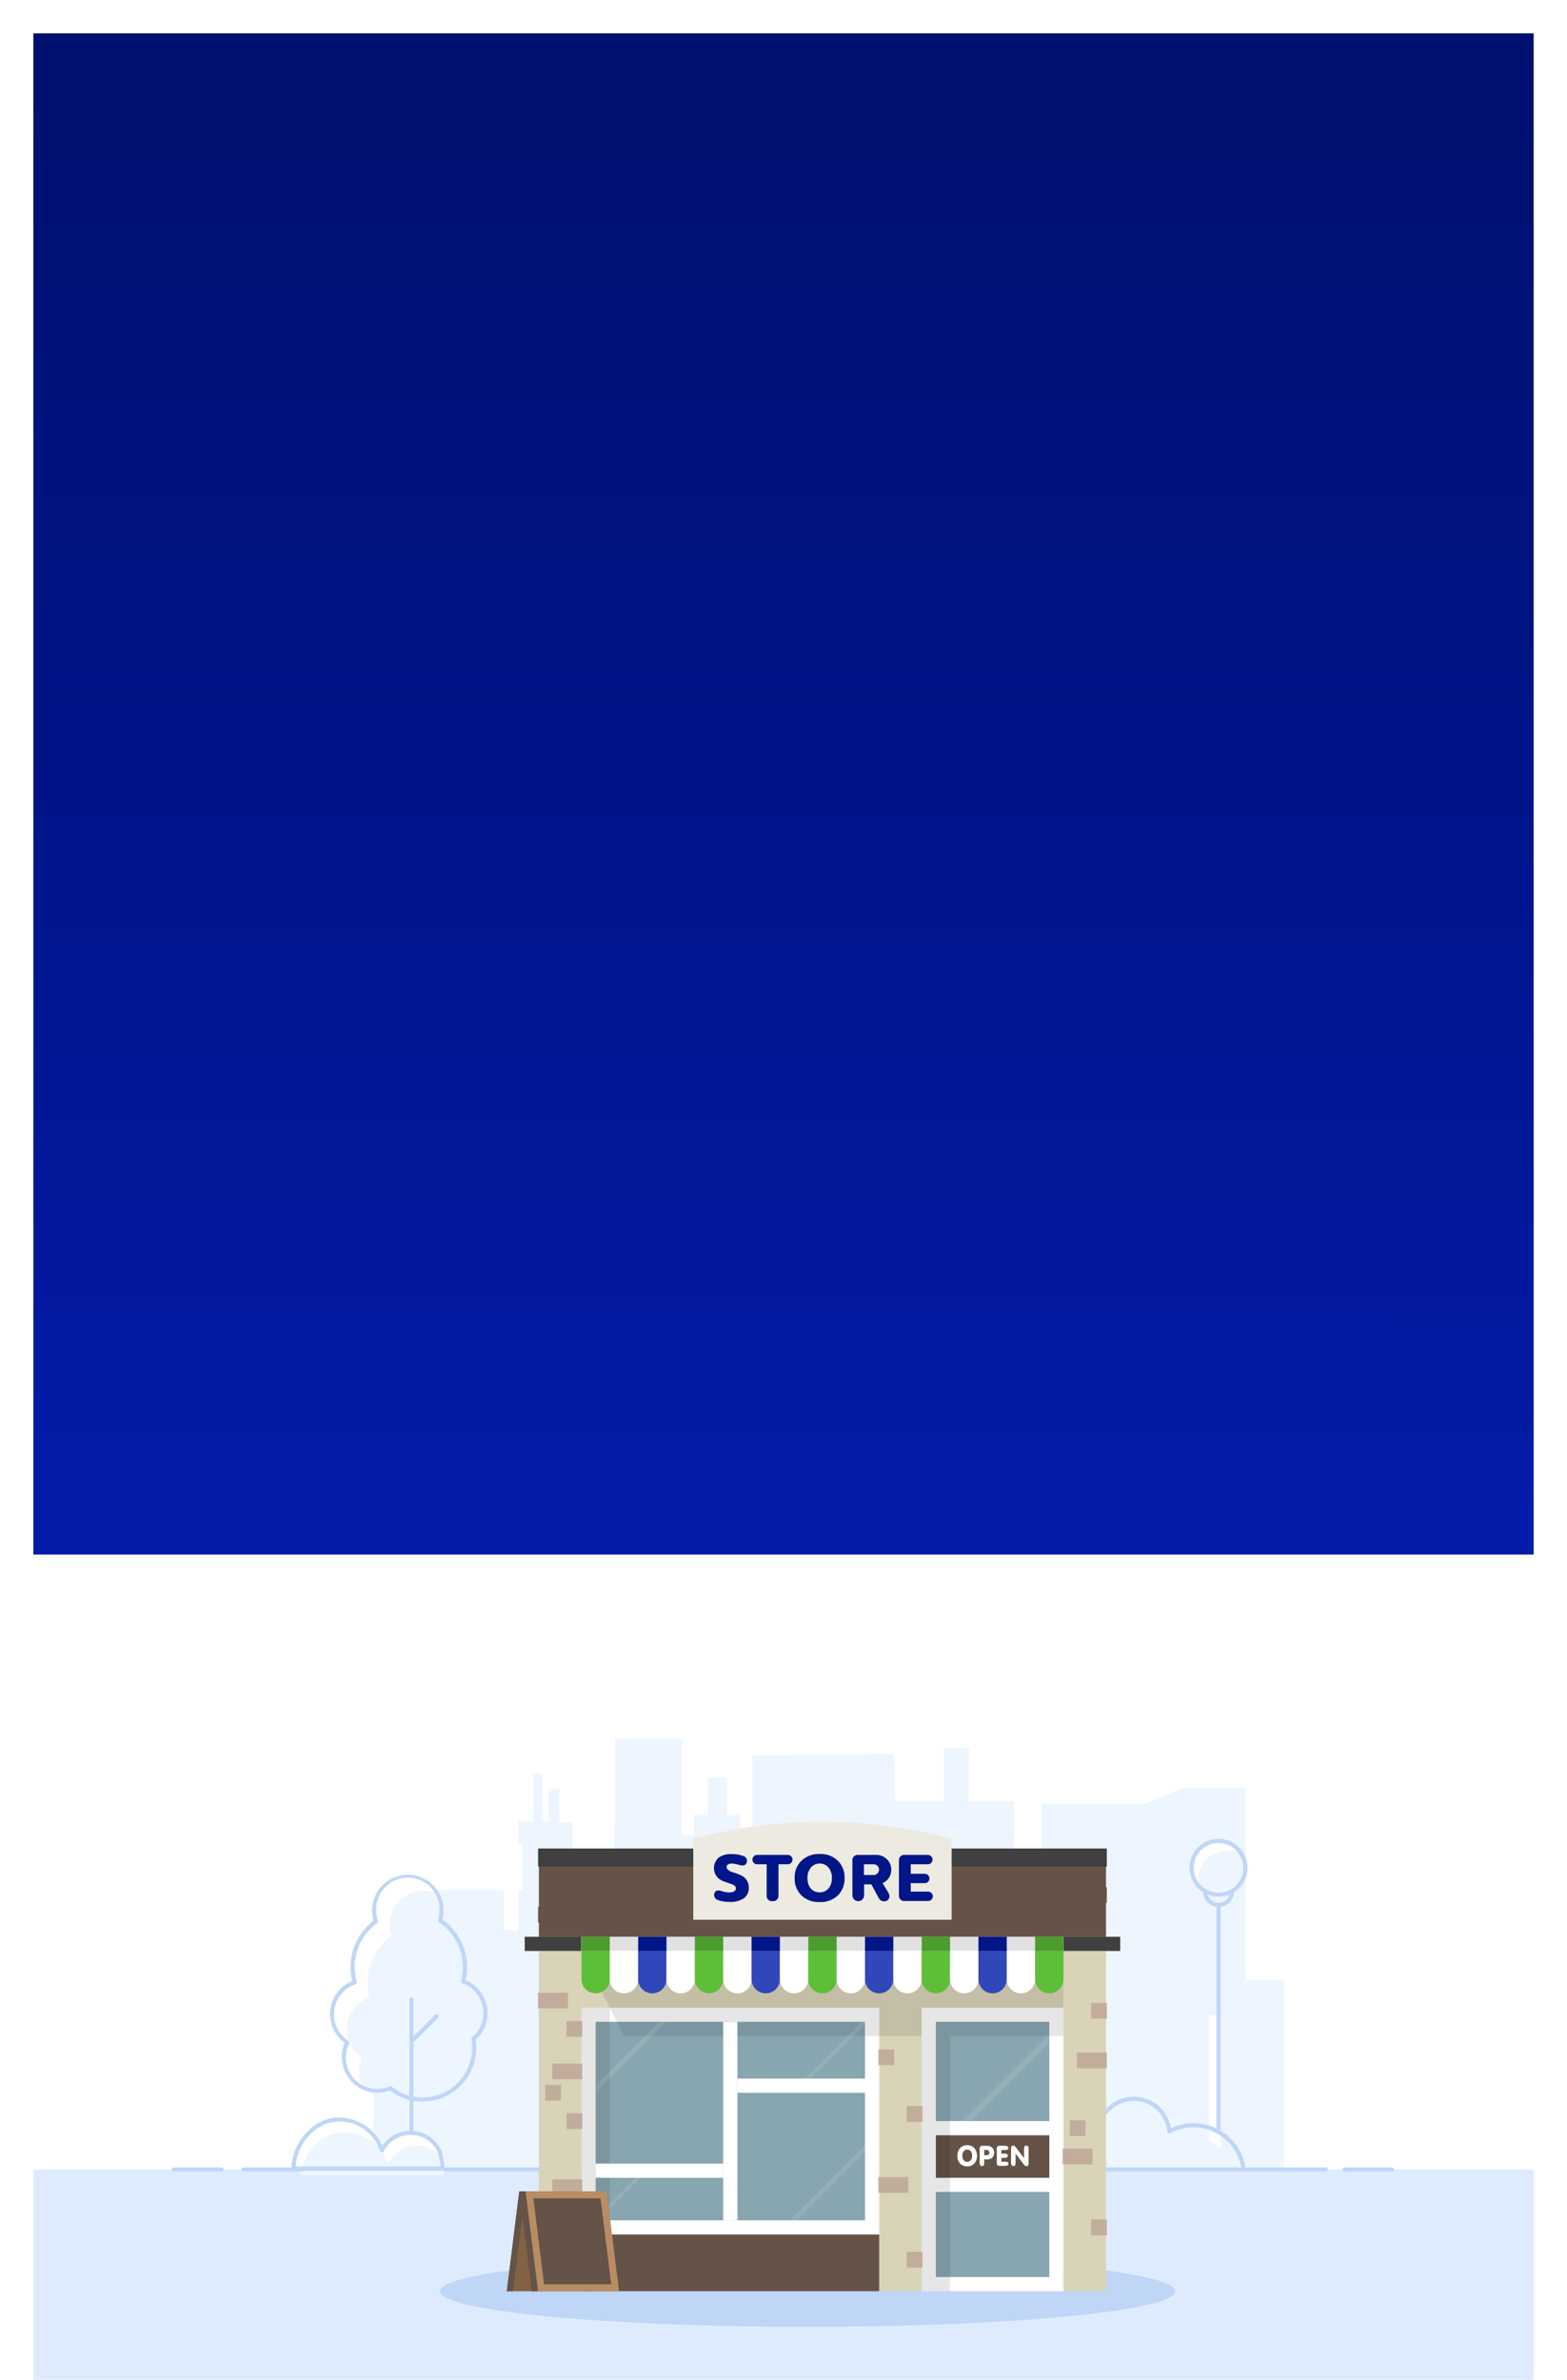 <?xml version="1.0" encoding="UTF-8"?>
<svg xmlns="http://www.w3.org/2000/svg" width="376" height="571" viewBox="0 0 376 571" fill="none">
  <rect x="8" y="371" width="360" height="200" fill="white"></rect>
  <g clip-path="url(#clip0_3673_2047)">
    <path d="M298.833 475.209V429H283.979L274.885 432.782H249.927V453.459H243.312V432.157H232.489V419.532H226.5V432.157H214.791L214.406 420.834L180.573 421.229L180.552 458.625H177.573V435.49H174.5V426.594H169.843V435.459L166.531 435.438V440.354H163.573V417.104H147.614V437.75H147.406V447.063H137.416V437.229H134.187V429.209H131.604V436.969H130.187V425.584H127.989V436.969H124.364V442.542H125.312V453.542H124.364V463.115H120.948V453.542H102.51V472.511H89.552V530.209L290.093 530.198V483.563H292.927V530.334H308.031V475.209H298.833Z" fill="#EDF5FF"></path>
    <path d="M265.281 506.958C266.52 506.179 267.939 505.732 269.4 505.66C270.862 505.587 272.318 505.892 273.628 506.545C274.938 507.198 276.057 508.177 276.88 509.388C277.702 510.598 278.199 512 278.323 513.458C279.952 512.579 281.759 512.083 283.609 512.008C285.458 511.933 287.3 512.281 288.995 513.026C290.689 513.77 292.192 514.891 293.387 516.304C294.583 517.716 295.441 519.383 295.896 521.177H240.958C240.719 520.716 240.574 520.211 240.533 519.693C240.491 519.175 240.554 518.654 240.717 518.161C240.88 517.668 241.14 517.212 241.482 516.82C241.824 516.429 242.241 516.11 242.707 515.882C243.174 515.654 243.682 515.522 244.201 515.493C244.72 515.464 245.239 515.54 245.729 515.715C246.218 515.89 246.667 516.161 247.05 516.512C247.433 516.864 247.742 517.288 247.958 517.76H250.333C250.483 517.028 250.75 516.324 251.125 515.677H252.583C252.788 514.722 253.184 513.818 253.75 513.021C254.906 512.355 256.227 512.028 257.561 512.077C258.895 512.127 260.188 512.551 261.292 513.302C261.389 512.327 261.653 511.375 262.073 510.49C262.591 510.688 263.084 510.947 263.542 511.26C263.711 509.693 264.313 508.203 265.281 506.958Z" fill="#EDF5FF"></path>
    <path d="M298.479 521.677C298.352 521.675 298.231 521.626 298.138 521.539C298.046 521.453 297.989 521.335 297.979 521.209C297.83 519.271 297.199 517.402 296.144 515.77C295.089 514.138 293.644 512.796 291.938 511.865C290.233 510.933 288.322 510.443 286.379 510.437C284.436 510.432 282.523 510.912 280.812 511.834C280.739 511.875 280.656 511.896 280.572 511.896C280.489 511.896 280.406 511.875 280.333 511.834C280.261 511.794 280.199 511.737 280.154 511.668C280.109 511.599 280.081 511.52 280.072 511.438C279.893 509.434 278.973 507.57 277.491 506.21C276.01 504.849 274.073 504.091 272.062 504.084C270.866 504.09 269.687 504.359 268.607 504.872C267.527 505.385 266.573 506.13 265.812 507.052C265.727 507.152 265.606 507.215 265.476 507.226C265.345 507.238 265.215 507.198 265.114 507.115C265.063 507.074 265.02 507.024 264.988 506.967C264.957 506.909 264.937 506.846 264.93 506.781C264.924 506.716 264.93 506.65 264.949 506.588C264.968 506.525 264.999 506.467 265.041 506.417C265.571 505.776 266.184 505.208 266.864 504.729C268.387 503.654 270.208 503.083 272.072 503.094C274.208 503.104 276.271 503.865 277.901 505.244C279.532 506.623 280.625 508.532 280.989 510.636C282.844 509.77 284.882 509.366 286.927 509.459C288.973 509.552 290.965 510.139 292.734 511.17C294.503 512.201 295.996 513.645 297.086 515.379C298.175 517.112 298.828 519.084 298.989 521.125C298.998 521.256 298.955 521.385 298.869 521.485C298.783 521.584 298.662 521.646 298.531 521.656L298.479 521.677Z" fill="#BFD6F7"></path>
    <path d="M558.667 520.562H-183.875V581.5H558.667V520.562Z" fill="#DEEBFF"></path>
    <path d="M318.146 521.062H58.438C58.372 521.064 58.306 521.052 58.245 521.027C58.183 521.003 58.128 520.966 58.081 520.919C58.034 520.873 57.997 520.817 57.973 520.756C57.948 520.694 57.936 520.629 57.938 520.562C57.938 520.43 57.99 520.303 58.084 520.209C58.178 520.115 58.305 520.062 58.438 520.062H318.146C318.278 520.065 318.403 520.119 318.497 520.212C318.59 520.305 318.643 520.431 318.646 520.562C318.646 520.695 318.593 520.822 318.5 520.916C318.406 521.01 318.279 521.062 318.146 521.062Z" fill="#BFD6F7"></path>
    <path d="M334.01 521.062H322.635C322.569 521.064 322.503 521.052 322.442 521.027C322.381 521.003 322.325 520.966 322.278 520.919C322.231 520.873 322.195 520.817 322.17 520.756C322.145 520.694 322.133 520.629 322.135 520.562C322.135 520.43 322.188 520.303 322.281 520.209C322.375 520.115 322.502 520.062 322.635 520.062H334.01C334.142 520.065 334.267 520.119 334.361 520.212C334.454 520.305 334.507 520.431 334.51 520.562C334.51 520.628 334.497 520.693 334.472 520.754C334.447 520.815 334.41 520.87 334.363 520.916C334.317 520.962 334.262 520.999 334.201 521.024C334.141 521.05 334.076 521.062 334.01 521.062Z" fill="#BFD6F7"></path>
    <path d="M53.125 521.062H41.74C41.675 521.063 41.61 521.05 41.55 521.024C41.49 520.999 41.435 520.962 41.39 520.915C41.344 520.869 41.308 520.814 41.284 520.753C41.26 520.692 41.249 520.628 41.25 520.562C41.25 520.432 41.301 520.306 41.393 520.213C41.484 520.119 41.609 520.065 41.74 520.062H53.125C53.257 520.065 53.383 520.119 53.476 520.212C53.569 520.305 53.623 520.431 53.625 520.562C53.625 520.695 53.572 520.822 53.479 520.916C53.385 521.01 53.258 521.062 53.125 521.062Z" fill="#BFD6F7"></path>
    <path d="M193.771 558.313C242.482 558.313 281.969 554.489 281.969 549.771C281.969 545.054 242.482 541.229 193.771 541.229C145.061 541.229 105.573 545.054 105.573 549.771C105.573 554.489 145.061 558.313 193.771 558.313Z" fill="#BFD6F7"></path>
    <path d="M221.166 468.114H210.958V549.76H221.166V468.114Z" fill="#D9D3B8"></path>
    <path d="M210.959 481.729H139.511V536.167H210.959V481.729Z" fill="white"></path>
    <path d="M255.188 481.729H221.167V549.771H255.188V481.729Z" fill="white"></path>
    <path d="M207.552 485.125H142.917V532.75H207.552V485.125Z" fill="#88A6B0"></path>
    <path d="M251.781 485.125H224.562V508.938H251.781V485.125Z" fill="#88A6B0"></path>
    <path d="M255.177 464.719H139.511V481.729H255.177V464.719Z" fill="#D9D3B8"></path>
    <path d="M265.385 447.708H129.302V464.718H265.385V447.708Z" fill="#645346"></path>
    <path d="M139.51 468.114H129.302V549.76H139.51V468.114Z" fill="#D9D3B8"></path>
    <path d="M265.396 468.114H255.188V549.76H265.396V468.114Z" fill="#D9D3B8"></path>
    <g opacity="0.1">
      <path d="M255.188 488.531H149.719L139.511 468.114H255.188V488.531Z" fill="black"></path>
    </g>
    <path d="M210.959 536.156H139.511V549.76H210.959V536.156Z" fill="#645346"></path>
    <path d="M139.51 464.719H125.906V468.125H139.51V464.719Z" fill="#3F403F"></path>
    <path d="M268.792 464.719H255.188V468.125H268.792V464.719Z" fill="#3F403F"></path>
    <path d="M255.177 464.719H139.511V468.125H255.177V464.719Z" fill="#E1E1E1"></path>
    <path d="M142.907 478.291C142.46 478.291 142.017 478.203 141.605 478.032C141.192 477.861 140.817 477.609 140.502 477.293C140.186 476.977 139.936 476.601 139.766 476.188C139.596 475.775 139.509 475.332 139.511 474.885V468.083H146.313V474.885C146.314 475.333 146.227 475.776 146.056 476.19C145.886 476.604 145.635 476.98 145.318 477.297C145.002 477.613 144.626 477.864 144.212 478.035C143.798 478.206 143.354 478.293 142.907 478.291Z" fill="#5DBF38"></path>
    <path d="M149.719 478.291C149.271 478.293 148.828 478.206 148.414 478.035C148 477.864 147.624 477.613 147.307 477.297C146.991 476.98 146.74 476.604 146.569 476.19C146.398 475.776 146.311 475.333 146.313 474.885V468.083H153.115V474.885C153.116 475.332 153.029 475.775 152.859 476.188C152.689 476.601 152.439 476.977 152.124 477.293C151.808 477.609 151.433 477.861 151.021 478.032C150.608 478.203 150.166 478.291 149.719 478.291Z" fill="white"></path>
    <path d="M156.521 478.291C156.073 478.293 155.629 478.206 155.215 478.035C154.801 477.864 154.425 477.613 154.109 477.297C153.792 476.98 153.541 476.604 153.371 476.19C153.2 475.776 153.113 475.333 153.114 474.885V468.083H159.916V474.885C159.918 475.332 159.831 475.775 159.661 476.188C159.491 476.601 159.241 476.977 158.925 477.293C158.61 477.609 158.235 477.861 157.822 478.032C157.41 478.203 156.967 478.291 156.521 478.291Z" fill="#3047BA"></path>
    <path d="M163.323 478.291C162.42 478.291 161.553 477.932 160.915 477.294C160.276 476.655 159.917 475.788 159.917 474.885V468.083H166.729V474.885C166.729 475.788 166.371 476.655 165.732 477.294C165.093 477.932 164.227 478.291 163.323 478.291Z" fill="white"></path>
    <path d="M170.125 478.291C169.679 478.291 169.236 478.203 168.823 478.032C168.411 477.861 168.036 477.609 167.72 477.293C167.405 476.977 167.155 476.601 166.985 476.188C166.815 475.775 166.728 475.332 166.73 474.885V468.083H173.532V474.885C173.533 475.333 173.446 475.776 173.275 476.19C173.104 476.604 172.854 476.98 172.537 477.297C172.22 477.613 171.844 477.864 171.43 478.035C171.017 478.206 170.573 478.293 170.125 478.291Z" fill="#5DBF38"></path>
    <path d="M176.927 478.291C176.48 478.291 176.038 478.203 175.625 478.032C175.213 477.861 174.838 477.609 174.522 477.293C174.207 476.977 173.957 476.601 173.787 476.188C173.617 475.775 173.53 475.332 173.531 474.885V468.083H180.333V474.885C180.335 475.333 180.248 475.776 180.077 476.19C179.906 476.604 179.655 476.98 179.339 477.297C179.022 477.613 178.646 477.864 178.232 478.035C177.818 478.206 177.375 478.293 176.927 478.291Z" fill="white"></path>
    <path d="M183.739 478.291C183.292 478.293 182.848 478.206 182.434 478.035C182.02 477.864 181.644 477.613 181.328 477.297C181.011 476.98 180.76 476.604 180.59 476.19C180.419 475.776 180.332 475.333 180.333 474.885V468.083H187.135V474.885C187.136 475.332 187.05 475.775 186.88 476.188C186.71 476.601 186.46 476.977 186.144 477.293C185.829 477.609 185.454 477.861 185.041 478.032C184.629 478.203 184.186 478.291 183.739 478.291Z" fill="#3047BA"></path>
    <path d="M190.541 478.291C190.093 478.293 189.65 478.206 189.236 478.035C188.822 477.864 188.446 477.613 188.129 477.297C187.813 476.98 187.562 476.604 187.391 476.19C187.221 475.776 187.133 475.333 187.135 474.885V468.083H193.937V474.885C193.938 475.332 193.851 475.775 193.681 476.188C193.511 476.601 193.261 476.977 192.946 477.293C192.63 477.609 192.256 477.861 191.843 478.032C191.43 478.203 190.988 478.291 190.541 478.291Z" fill="white"></path>
    <path d="M197.344 478.291C196.44 478.291 195.574 477.932 194.935 477.294C194.296 476.655 193.938 475.788 193.938 474.885V468.083H200.75V474.885C200.75 475.332 200.662 475.775 200.491 476.189C200.32 476.602 200.069 476.977 199.752 477.294C199.436 477.61 199.061 477.861 198.647 478.032C198.234 478.203 197.791 478.291 197.344 478.291Z" fill="#5DBF38"></path>
    <path d="M204.146 478.291C203.699 478.291 203.257 478.203 202.844 478.032C202.431 477.861 202.056 477.609 201.741 477.293C201.425 476.977 201.176 476.601 201.006 476.188C200.835 475.775 200.749 475.332 200.75 474.885V468.083H207.552V474.885C207.553 475.333 207.466 475.776 207.296 476.19C207.125 476.604 206.874 476.98 206.558 477.297C206.241 477.613 205.865 477.864 205.451 478.035C205.037 478.206 204.594 478.293 204.146 478.291Z" fill="white"></path>
    <path d="M210.948 478.291C210.501 478.291 210.058 478.203 209.646 478.032C209.233 477.861 208.858 477.609 208.543 477.293C208.227 476.977 207.977 476.601 207.807 476.188C207.637 475.775 207.55 475.332 207.552 474.885V468.083H214.354V474.885C214.355 475.333 214.268 475.776 214.097 476.19C213.927 476.604 213.676 476.98 213.359 477.297C213.043 477.613 212.667 477.864 212.253 478.035C211.839 478.206 211.395 478.293 210.948 478.291Z" fill="#3047BA"></path>
    <path d="M217.761 478.291C217.313 478.293 216.869 478.206 216.456 478.035C216.042 477.864 215.666 477.613 215.349 477.297C215.033 476.98 214.782 476.604 214.611 476.19C214.44 475.776 214.353 475.333 214.355 474.885V468.083H221.167V474.885C221.168 475.333 221.081 475.776 220.911 476.19C220.74 476.604 220.489 476.98 220.172 477.297C219.856 477.613 219.48 477.864 219.066 478.035C218.652 478.206 218.208 478.293 217.761 478.291Z" fill="white"></path>
    <path d="M224.563 478.291C224.115 478.293 223.671 478.206 223.257 478.035C222.843 477.864 222.467 477.613 222.151 477.297C221.834 476.98 221.583 476.604 221.413 476.19C221.242 475.776 221.155 475.333 221.156 474.885V468.083H227.958V474.885C227.96 475.332 227.873 475.775 227.703 476.188C227.533 476.601 227.283 476.977 226.967 477.293C226.652 477.609 226.277 477.861 225.864 478.032C225.452 478.203 225.009 478.291 224.563 478.291Z" fill="#5DBF38"></path>
    <path d="M231.364 478.291C230.461 478.291 229.594 477.932 228.956 477.294C228.317 476.655 227.958 475.788 227.958 474.885V468.083H234.771V474.885C234.771 475.332 234.682 475.775 234.511 476.189C234.34 476.602 234.089 476.977 233.773 477.294C233.457 477.61 233.081 477.861 232.668 478.032C232.255 478.203 231.812 478.291 231.364 478.291Z" fill="white"></path>
    <path d="M238.166 478.291C237.72 478.291 237.277 478.203 236.864 478.032C236.452 477.861 236.077 477.609 235.761 477.293C235.446 476.977 235.196 476.601 235.026 476.188C234.856 475.775 234.769 475.332 234.771 474.885V468.083H241.573V474.885C241.574 475.333 241.487 475.776 241.316 476.19C241.145 476.604 240.895 476.98 240.578 477.297C240.261 477.613 239.885 477.864 239.472 478.035C239.058 478.206 238.614 478.293 238.166 478.291Z" fill="#3047BA"></path>
    <path d="M244.968 478.291C244.521 478.291 244.079 478.203 243.666 478.032C243.253 477.861 242.879 477.609 242.563 477.293C242.248 476.977 241.998 476.601 241.828 476.188C241.658 475.775 241.571 475.332 241.572 474.885V468.083H248.374V474.885C248.376 475.333 248.289 475.776 248.118 476.19C247.947 476.604 247.696 476.98 247.38 477.297C247.063 477.613 246.687 477.864 246.273 478.035C245.859 478.206 245.416 478.293 244.968 478.291Z" fill="white"></path>
    <path d="M251.781 478.291C251.334 478.293 250.89 478.206 250.476 478.035C250.062 477.864 249.686 477.613 249.37 477.297C249.053 476.98 248.802 476.604 248.631 476.19C248.461 475.776 248.374 475.333 248.375 474.885V468.083H255.177V474.885C255.178 475.332 255.092 475.775 254.922 476.188C254.752 476.601 254.502 476.977 254.186 477.293C253.871 477.609 253.496 477.861 253.083 478.032C252.671 478.203 252.228 478.291 251.781 478.291Z" fill="#5DBF38"></path>
    <path d="M251.781 512.344H224.562V522.552H251.781V512.344Z" fill="#645346"></path>
    <path d="M251.781 525.948H224.562V546.365H251.781V525.948Z" fill="#88A6B0"></path>
    <g opacity="0.1">
      <path d="M146.313 481.729H139.511V549.771H146.313V481.729Z" fill="black"></path>
    </g>
    <g opacity="0.1">
      <path d="M227.969 488.531H221.167V549.771H227.969V488.531Z" fill="black"></path>
    </g>
    <g opacity="0.1">
      <path d="M207.552 485.125H206.781L192.844 499.073L193.552 499.781L207.552 485.771V485.125Z" fill="white"></path>
    </g>
    <g opacity="0.1">
      <path d="M142.917 500.406V502.115L159.907 485.125H158.198L142.917 500.406Z" fill="white"></path>
    </g>
    <g opacity="0.1">
      <path d="M191.323 532.76L207.552 516.531V514.719L189.511 532.76H191.323Z" fill="white"></path>
    </g>
    <g opacity="0.1">
      <path d="M233.042 508.938L251.782 490.198V487.886L230.729 508.938H233.042Z" fill="white"></path>
    </g>
    <g opacity="0.1">
      <path d="M142.917 532.177V532.76H143.49L154.948 521.292L154.375 520.719L142.917 532.177Z" fill="white"></path>
    </g>
    <path d="M176.938 485.125H173.531V532.75H176.938V485.125Z" fill="white"></path>
    <path d="M207.552 498.739H176.938V502.146H207.552V498.739Z" fill="white"></path>
    <path d="M173.532 519.146H142.917V522.552H173.532V519.146Z" fill="white"></path>
    <path d="M146.313 464.719H139.511V468.125H146.313V464.719Z" fill="#4C9C2E"></path>
    <path d="M159.927 464.719H153.125V468.125H159.927V464.719Z" fill="#001689"></path>
    <path d="M173.532 464.719H166.729V468.125H173.532V464.719Z" fill="#4C9C2E"></path>
    <path d="M187.136 464.719H180.334V468.125H187.136V464.719Z" fill="#001689"></path>
    <path d="M200.75 464.719H193.948V468.125H200.75V464.719Z" fill="#4C9C2E"></path>
    <path d="M214.354 464.719H207.552V468.125H214.354V464.719Z" fill="#001689"></path>
    <path d="M227.969 464.719H221.167V468.125H227.969V464.719Z" fill="#4C9C2E"></path>
    <path d="M241.573 464.719H234.771V468.125H241.573V464.719Z" fill="#001689"></path>
    <path d="M255.177 464.719H248.375V468.125H255.177V464.719Z" fill="#4C9C2E"></path>
    <path d="M136.291 478.136H129.114V481.917H136.291V478.136Z" fill="#C2AD9D"></path>
    <path d="M136.291 457.531H129.114V461.312H136.291V457.531Z" fill="#645346"></path>
    <path d="M139.698 495.146H132.521V498.927H139.698V495.146Z" fill="#C2AD9D"></path>
    <path d="M265.573 492.5H258.396V496.281H265.573V492.5Z" fill="#C2AD9D"></path>
    <path d="M265.573 452.812H258.396V456.594H265.573V452.812Z" fill="#645346"></path>
    <path d="M217.948 522.364H210.771V526.146H217.948V522.364Z" fill="#C2AD9D"></path>
    <path d="M139.698 522.927H132.521V526.708H139.698V522.927Z" fill="#C2AD9D"></path>
    <path d="M262.166 515.552H254.989V519.333H262.166V515.552Z" fill="#C2AD9D"></path>
    <path d="M139.708 484.938H135.927V488.719H139.708V484.938Z" fill="#C2AD9D"></path>
    <path d="M214.552 491.739H210.771V495.521H214.552V491.739Z" fill="#C2AD9D"></path>
    <path d="M221.354 505.354H217.573V509.136H221.354V505.354Z" fill="#C2AD9D"></path>
    <path d="M221.354 540.312H217.573V544.094H221.354V540.312Z" fill="#C2AD9D"></path>
    <path d="M139.708 507.052H135.927V510.833H139.708V507.052Z" fill="#C2AD9D"></path>
    <path d="M260.479 508.75H256.698V512.531H260.479V508.75Z" fill="#C2AD9D"></path>
    <path d="M134.604 500.25H130.822V504.031H134.604V500.25Z" fill="#C2AD9D"></path>
    <path d="M134.604 535.5H130.822V539.281H134.604V535.5Z" fill="#55312A"></path>
    <path d="M265.583 532.562H261.802V536.344H265.583V532.562Z" fill="#C2AD9D"></path>
    <path d="M265.583 480.594H261.802V484.375H265.583V480.594Z" fill="#C2AD9D"></path>
    <path d="M265.573 443.542H129.114V447.886H265.573V443.542Z" fill="#3F403F"></path>
    <path d="M166.344 460.635V441.135L169.25 440.437C187.719 436.022 206.969 436.022 225.438 440.437L228.344 441.135V460.635H166.344Z" fill="#EDEBE1"></path>
    <path d="M178.459 445.375C178.687 445.457 178.884 445.606 179.024 445.804C179.164 446.002 179.239 446.237 179.24 446.479C179.24 447.323 178.646 447.854 177.511 447.521C176.911 447.317 176.288 447.191 175.657 447.146C174.792 447.146 174.365 447.427 174.365 447.979C174.36 448.094 174.38 448.208 174.423 448.314C174.466 448.42 174.532 448.515 174.615 448.594C175.039 448.951 175.543 449.201 176.084 449.323C176.511 449.469 176.844 449.573 177.125 449.677C177.442 449.789 177.749 449.929 178.042 450.094C178.359 450.263 178.644 450.485 178.886 450.75C179.404 451.348 179.682 452.116 179.667 452.907C179.705 453.42 179.606 453.934 179.381 454.397C179.156 454.86 178.813 455.255 178.386 455.542C177.413 456.135 176.283 456.418 175.146 456.354C174.158 456.384 173.173 456.232 172.24 455.907C171.982 455.825 171.757 455.665 171.596 455.448C171.435 455.231 171.347 454.968 171.344 454.698C171.344 453.886 171.938 453.427 172.844 453.657C173.512 453.907 174.215 454.051 174.927 454.084C176.021 454.084 176.573 453.75 176.573 453.104C176.573 452.459 175.99 452.188 174.792 451.823L174.063 451.584C173.59 451.425 173.136 451.216 172.709 450.959C172.297 450.663 171.958 450.278 171.716 449.833C171.475 449.387 171.337 448.893 171.314 448.386C171.291 447.88 171.383 447.375 171.583 446.91C171.783 446.444 172.086 446.03 172.469 445.698C173.358 445.115 174.407 444.827 175.469 444.875C176.489 444.844 177.505 445.014 178.459 445.375Z" fill="#001689"></path>
    <path d="M189.042 445.073C189.34 445.073 189.627 445.192 189.837 445.403C190.048 445.614 190.167 445.9 190.167 446.198C190.167 446.497 190.048 446.783 189.837 446.994C189.627 447.205 189.34 447.323 189.042 447.323H186.792V454.761C186.812 454.954 186.789 455.148 186.723 455.331C186.658 455.513 186.552 455.679 186.414 455.815C186.276 455.951 186.109 456.054 185.926 456.117C185.742 456.18 185.547 456.2 185.354 456.177C185.164 456.198 184.972 456.175 184.792 456.11C184.612 456.046 184.449 455.942 184.315 455.806C184.181 455.669 184.079 455.505 184.017 455.324C183.956 455.143 183.936 454.951 183.959 454.761V447.323H181.667C181.369 447.323 181.082 447.205 180.871 446.994C180.661 446.783 180.542 446.497 180.542 446.198C180.542 445.9 180.661 445.614 180.871 445.403C181.082 445.192 181.369 445.073 181.667 445.073H189.042Z" fill="#001689"></path>
    <path d="M196.677 444.854C197.474 444.814 198.272 444.936 199.02 445.214C199.769 445.491 200.453 445.918 201.031 446.469C201.579 447.01 202.007 447.661 202.287 448.379C202.567 449.097 202.693 449.866 202.656 450.635C202.688 451.405 202.56 452.172 202.28 452.889C202 453.606 201.575 454.257 201.031 454.802C200.449 455.346 199.764 455.767 199.016 456.041C198.268 456.314 197.473 456.435 196.677 456.396C195.879 456.434 195.08 456.313 194.329 456.039C193.578 455.765 192.889 455.345 192.302 454.802C191.758 454.257 191.333 453.606 191.053 452.889C190.774 452.172 190.646 451.405 190.677 450.635C190.64 449.866 190.766 449.097 191.046 448.379C191.326 447.661 191.754 447.01 192.302 446.469C192.885 445.919 193.573 445.492 194.325 445.215C195.077 444.937 195.877 444.815 196.677 444.854ZM196.677 454.062C198.438 454.062 199.615 452.708 199.615 450.615C199.653 449.706 199.361 448.814 198.792 448.104C198.54 447.797 198.221 447.551 197.86 447.385C197.499 447.219 197.106 447.138 196.708 447.146C196.303 447.133 195.9 447.212 195.53 447.378C195.16 447.544 194.833 447.793 194.573 448.104C194.004 448.814 193.712 449.706 193.75 450.615C193.719 452.708 194.906 454.062 196.677 454.062Z" fill="#001689"></path>
    <path d="M210.157 445.073C210.647 445.057 211.136 445.141 211.592 445.32C212.049 445.499 212.464 445.77 212.813 446.115C213.149 446.442 213.415 446.834 213.595 447.268C213.774 447.701 213.862 448.167 213.855 448.636C213.869 449.317 213.678 449.986 213.307 450.556C212.935 451.127 212.4 451.572 211.771 451.834L213.157 454.115C213.326 454.392 213.419 454.708 213.428 455.032C213.424 455.199 213.386 455.363 213.316 455.515C213.245 455.667 213.144 455.802 213.019 455.913C212.894 456.023 212.747 456.107 212.588 456.158C212.428 456.209 212.26 456.226 212.094 456.209C211.815 456.202 211.543 456.116 211.312 455.958C211.081 455.801 210.901 455.581 210.792 455.323L209.084 452.146H207.344V454.771C207.344 455.144 207.196 455.502 206.932 455.766C206.669 456.029 206.311 456.177 205.938 456.177C205.565 456.177 205.207 456.029 204.944 455.766C204.68 455.502 204.532 455.144 204.532 454.771V446.511C204.503 446.319 204.518 446.124 204.578 445.94C204.637 445.756 204.739 445.588 204.874 445.449C205.009 445.311 205.175 445.206 205.358 445.143C205.541 445.079 205.736 445.059 205.928 445.084L210.157 445.073ZM207.303 447.323V449.896H209.511C209.69 449.912 209.87 449.891 210.04 449.834C210.21 449.776 210.366 449.684 210.498 449.563C210.631 449.442 210.736 449.295 210.809 449.131C210.881 448.967 210.918 448.789 210.918 448.61C210.918 448.43 210.881 448.253 210.809 448.089C210.736 447.925 210.631 447.777 210.498 447.656C210.366 447.535 210.21 447.443 210.04 447.386C209.87 447.329 209.69 447.307 209.511 447.323H207.303Z" fill="#001689"></path>
    <path d="M222.636 445.073C222.934 445.073 223.22 445.191 223.431 445.402C223.642 445.613 223.761 445.899 223.761 446.198C223.761 446.496 223.642 446.782 223.431 446.993C223.22 447.204 222.934 447.323 222.636 447.323H218.532V449.604H221.896C222.195 449.604 222.481 449.722 222.692 449.933C222.903 450.144 223.021 450.43 223.021 450.729C223.021 451.027 222.903 451.313 222.692 451.524C222.481 451.735 222.195 451.854 221.896 451.854H218.532V453.885H222.698C222.997 453.885 223.283 454.004 223.494 454.215C223.705 454.426 223.823 454.712 223.823 455.01C223.823 455.308 223.705 455.595 223.494 455.806C223.283 456.017 222.997 456.135 222.698 456.135H217.125C216.932 456.163 216.734 456.145 216.548 456.083C216.362 456.022 216.193 455.917 216.055 455.779C215.916 455.64 215.812 455.471 215.75 455.286C215.688 455.1 215.67 454.902 215.698 454.708V446.5C215.673 446.306 215.692 446.109 215.755 445.925C215.817 445.74 215.922 445.572 216.06 445.434C216.198 445.296 216.365 445.191 216.55 445.129C216.735 445.066 216.932 445.047 217.125 445.073H222.636Z" fill="#001689"></path>
    <path d="M229.719 517.281C229.688 516.604 229.924 515.942 230.375 515.437C230.593 515.205 230.858 515.023 231.153 514.902C231.448 514.782 231.765 514.726 232.083 514.739C232.403 514.726 232.722 514.781 233.018 514.902C233.315 515.022 233.582 515.205 233.802 515.437C234.227 515.958 234.459 516.609 234.459 517.281C234.459 517.953 234.227 518.604 233.802 519.125C233.345 519.579 232.727 519.834 232.083 519.834C231.439 519.834 230.821 519.579 230.364 519.125C229.919 518.617 229.688 517.956 229.719 517.281ZM230.916 517.281C230.905 517.653 231.015 518.018 231.229 518.323C231.333 518.449 231.463 518.551 231.611 518.621C231.758 518.691 231.92 518.727 232.083 518.727C232.247 518.727 232.408 518.691 232.556 518.621C232.703 518.551 232.834 518.449 232.937 518.323C233.155 518.02 233.269 517.654 233.26 517.281C233.278 516.887 233.164 516.499 232.937 516.177C232.834 516.05 232.703 515.948 232.556 515.878C232.408 515.809 232.247 515.772 232.083 515.772C231.92 515.772 231.758 515.809 231.611 515.878C231.463 515.948 231.333 516.05 231.229 516.177C231.004 516.503 230.894 516.895 230.916 517.291V517.281Z" fill="white"></path>
    <path d="M236.167 518.969C236.18 519.172 236.133 519.375 236.031 519.552C235.987 519.618 235.926 519.671 235.855 519.706C235.784 519.741 235.704 519.756 235.625 519.75C235.545 519.756 235.464 519.74 235.391 519.706C235.318 519.671 235.255 519.618 235.209 519.552C235.107 519.375 235.06 519.172 235.073 518.969V515.646C235.047 515.54 235.049 515.43 235.077 515.325C235.106 515.22 235.161 515.125 235.238 515.048C235.314 514.97 235.409 514.914 235.513 514.884C235.617 514.853 235.728 514.85 235.833 514.875H236.792C237.26 514.849 237.719 515.005 238.073 515.312C238.235 515.466 238.361 515.652 238.444 515.859C238.527 516.066 238.564 516.288 238.552 516.51C238.565 516.73 238.532 516.95 238.455 517.156C238.378 517.363 238.258 517.551 238.104 517.708C237.94 517.86 237.746 517.978 237.535 518.053C237.323 518.128 237.099 518.16 236.875 518.146H236.136L236.167 518.969ZM236.167 517.146H236.646C236.846 517.16 237.045 517.105 237.208 516.989C237.274 516.929 237.324 516.854 237.357 516.771C237.389 516.688 237.403 516.599 237.396 516.51C237.403 516.421 237.39 516.332 237.358 516.249C237.325 516.166 237.274 516.091 237.208 516.031C237.043 515.919 236.845 515.867 236.646 515.885H236.167V517.146Z" fill="white"></path>
    <path d="M241.166 514.875C241.369 514.859 241.571 514.902 241.75 515C241.815 515.04 241.868 515.097 241.902 515.165C241.937 515.233 241.953 515.309 241.947 515.385C241.953 515.46 241.938 515.535 241.906 515.603C241.873 515.671 241.822 515.729 241.76 515.771C241.577 515.865 241.372 515.908 241.166 515.896H240.27V516.75H241.041C241.247 516.736 241.452 516.78 241.635 516.875C241.697 516.918 241.746 516.975 241.779 517.043C241.812 517.11 241.827 517.185 241.822 517.26C241.828 517.335 241.813 517.41 241.781 517.478C241.748 517.546 241.697 517.604 241.635 517.646C241.452 517.741 241.247 517.784 241.041 517.771H240.27V518.677H241.197C241.403 518.662 241.609 518.705 241.791 518.802C241.853 518.842 241.903 518.898 241.936 518.964C241.968 519.03 241.983 519.103 241.979 519.177C241.984 519.252 241.97 519.327 241.937 519.395C241.904 519.463 241.854 519.52 241.791 519.562C241.609 519.659 241.403 519.702 241.197 519.687H239.916C239.711 519.707 239.505 519.656 239.333 519.541C239.272 519.466 239.227 519.379 239.2 519.286C239.173 519.193 239.165 519.096 239.177 519V515.646C239.151 515.54 239.152 515.43 239.181 515.325C239.21 515.22 239.265 515.125 239.341 515.048C239.418 514.97 239.512 514.914 239.617 514.884C239.721 514.853 239.831 514.85 239.937 514.875H241.166Z" fill="white"></path>
    <path d="M243.698 518.969C243.711 519.172 243.664 519.375 243.562 519.552C243.512 519.613 243.448 519.662 243.376 519.696C243.304 519.73 243.225 519.748 243.146 519.748C243.066 519.748 242.988 519.73 242.916 519.696C242.844 519.662 242.78 519.613 242.729 519.552C242.628 519.375 242.581 519.172 242.594 518.969V515.552C242.579 515.36 242.622 515.167 242.719 515C242.761 514.938 242.819 514.889 242.887 514.856C242.954 514.823 243.029 514.808 243.104 514.812C243.21 514.813 243.315 514.841 243.406 514.896C243.517 514.966 243.613 515.058 243.687 515.167L245.719 517.844V515.594C245.704 515.387 245.751 515.18 245.854 515C245.899 514.936 245.961 514.885 246.032 514.852C246.103 514.819 246.182 514.805 246.26 514.812C246.34 514.806 246.42 514.821 246.492 514.853C246.565 514.886 246.629 514.936 246.677 515C246.78 515.18 246.827 515.387 246.812 515.594V519.094C246.825 519.276 246.781 519.458 246.687 519.614C246.642 519.669 246.585 519.713 246.52 519.742C246.455 519.771 246.384 519.784 246.312 519.781C246.196 519.783 246.082 519.747 245.989 519.677C245.868 519.596 245.762 519.494 245.677 519.375L243.698 516.75V518.969Z" fill="white"></path>
    <path d="M142.563 525.812H124.594L121.604 549.771H142.563V525.812Z" fill="#826245"></path>
    <path d="M148.552 549.771H129.083L126.094 525.812H145.552L148.552 549.771Z" fill="#BA8C64"></path>
    <path d="M130.551 548.104L127.979 527.479H144.093L146.666 548.104H130.551Z" fill="#645346"></path>
    <path d="M127.594 549.771H129.083L126.094 525.812H124.594L127.594 549.771Z" fill="#645346"></path>
    <path d="M123.094 549.771H121.604L124.594 525.812H126.094L123.094 549.771Z" fill="#645346"></path>
    <path d="M292.396 457.073C294.18 457.073 295.625 455.627 295.625 453.843C295.625 452.06 294.18 450.614 292.396 450.614C290.613 450.614 289.167 452.06 289.167 453.843C289.167 455.627 290.613 457.073 292.396 457.073Z" fill="#EDF5FF"></path>
    <path d="M292.385 457.563C291.647 457.563 290.926 457.344 290.313 456.934C289.699 456.523 289.221 455.94 288.939 455.258C288.657 454.576 288.584 453.826 288.729 453.102C288.873 452.379 289.23 451.714 289.752 451.193C290.275 450.672 290.94 450.318 291.664 450.175C292.388 450.032 293.139 450.108 293.82 450.391C294.501 450.675 295.083 451.155 295.491 451.769C295.9 452.384 296.117 453.106 296.115 453.844C296.115 454.333 296.018 454.818 295.831 455.27C295.643 455.721 295.368 456.132 295.022 456.477C294.675 456.823 294.264 457.096 293.812 457.283C293.359 457.469 292.875 457.564 292.385 457.563ZM292.385 451.115C291.846 451.115 291.318 451.275 290.869 451.575C290.42 451.875 290.071 452.301 289.864 452.8C289.657 453.298 289.603 453.847 289.709 454.377C289.814 454.906 290.074 455.392 290.456 455.774C290.837 456.156 291.324 456.416 291.853 456.521C292.382 456.626 292.931 456.572 293.43 456.365C293.929 456.159 294.355 455.809 294.655 455.36C294.955 454.912 295.115 454.384 295.115 453.844C295.115 453.12 294.827 452.426 294.315 451.914C293.803 451.402 293.109 451.115 292.385 451.115Z" fill="#BFD6F7"></path>
    <path d="M292.386 511.625C292.254 511.622 292.128 511.569 292.035 511.476C291.942 511.382 291.888 511.257 291.886 511.125V457.062C291.888 456.931 291.942 456.805 292.035 456.712C292.128 456.619 292.254 456.565 292.386 456.562C292.451 456.562 292.516 456.575 292.577 456.601C292.638 456.626 292.693 456.662 292.739 456.709C292.786 456.755 292.823 456.81 292.848 456.871C292.873 456.932 292.886 456.997 292.886 457.062V511.167C292.875 511.292 292.818 511.409 292.725 511.494C292.633 511.579 292.511 511.625 292.386 511.625Z" fill="#BFD6F7"></path>
    <path d="M292.396 454.615C295.957 454.615 298.844 451.728 298.844 448.167C298.844 444.606 295.957 441.719 292.396 441.719C288.835 441.719 285.948 444.606 285.948 448.167C285.948 451.728 288.835 454.615 292.396 454.615Z" fill="white"></path>
    <path d="M294.084 444.166C292.374 444.166 290.734 444.846 289.524 446.055C288.315 447.264 287.636 448.904 287.636 450.614C287.546 451.231 287.615 451.86 287.837 452.442C288.058 453.024 288.425 453.54 288.902 453.94C289.379 454.341 289.95 454.613 290.561 454.731C291.173 454.849 291.805 454.809 292.396 454.614C294.106 454.614 295.746 453.935 296.956 452.726C298.165 451.517 298.844 449.877 298.844 448.166C298.934 447.55 298.865 446.921 298.643 446.339C298.422 445.757 298.055 445.241 297.578 444.84C297.101 444.44 296.53 444.168 295.918 444.05C295.307 443.932 294.675 443.972 294.084 444.166Z" fill="#EDF5FF"></path>
    <path d="M292.385 455.115C291.011 455.115 289.668 454.707 288.525 453.944C287.383 453.18 286.492 452.095 285.966 450.826C285.441 449.556 285.303 448.159 285.571 446.811C285.839 445.463 286.501 444.225 287.473 443.254C288.444 442.282 289.682 441.62 291.03 441.352C292.378 441.084 293.775 441.222 295.044 441.748C296.314 442.274 297.399 443.164 298.162 444.307C298.926 445.449 299.333 446.792 299.333 448.167C299.333 450.009 298.601 451.777 297.298 453.08C295.995 454.383 294.228 455.115 292.385 455.115ZM292.385 442.219C291.206 442.217 290.053 442.565 289.071 443.219C288.09 443.873 287.324 444.803 286.872 445.892C286.42 446.981 286.301 448.18 286.531 449.337C286.76 450.494 287.328 451.556 288.162 452.39C288.996 453.224 290.058 453.792 291.215 454.021C292.372 454.251 293.571 454.132 294.66 453.68C295.749 453.228 296.68 452.462 297.334 451.481C297.987 450.499 298.335 449.346 298.333 448.167C298.333 446.589 297.707 445.076 296.591 443.961C295.476 442.845 293.963 442.219 292.385 442.219Z" fill="#BFD6F7"></path>
    <path d="M116.563 483.094C116.561 481.411 116.039 479.77 115.07 478.394C114.101 477.018 112.73 475.975 111.146 475.407C111.445 474.282 111.595 473.123 111.594 471.959C111.593 469.719 111.041 467.515 109.985 465.54C108.93 463.565 107.403 461.88 105.542 460.636C105.786 459.853 105.909 459.039 105.906 458.219C105.912 457.026 105.657 455.847 105.159 454.763C104.661 453.679 103.932 452.718 103.023 451.946C102.114 451.173 101.047 450.61 99.897 450.293C98.747 449.977 97.541 449.917 96.365 450.116C95.189 450.315 94.071 450.768 93.089 451.445C92.107 452.122 91.285 453.006 90.68 454.034C90.076 455.062 89.704 456.21 89.59 457.397C89.476 458.584 89.623 459.782 90.021 460.907C88.261 462.162 86.828 463.82 85.84 465.743C84.852 467.666 84.339 469.797 84.344 471.959C84.344 473.198 84.513 474.431 84.844 475.625C83.397 476.125 82.119 477.021 81.156 478.211C80.192 479.401 79.583 480.838 79.396 482.358C79.209 483.877 79.453 485.419 80.099 486.807C80.746 488.195 81.769 489.374 83.052 490.209C82.32 491.695 82.058 493.369 82.3 495.009C82.542 496.648 83.277 498.175 84.407 499.386C85.538 500.598 87.01 501.437 88.628 501.792C90.247 502.148 91.935 502.002 93.469 501.375C95.32 502.855 97.553 503.781 99.908 504.046C102.264 504.311 104.646 503.904 106.78 502.873C108.914 501.841 110.713 500.227 111.968 498.216C113.224 496.206 113.885 493.881 113.875 491.511C113.871 490.788 113.809 490.067 113.688 489.354C114.595 488.584 115.322 487.624 115.819 486.543C116.315 485.461 116.569 484.284 116.563 483.094Z" fill="white"></path>
    <path d="M116.562 483.094C116.562 481.769 116.24 480.464 115.625 479.292L115.052 479.062C115.104 478.896 115.135 478.719 115.177 478.552C114.198 477.109 112.787 476.015 111.145 475.427C111.444 474.302 111.595 473.143 111.593 471.979C111.596 469.736 111.045 467.527 109.989 465.548C108.934 463.57 107.406 461.882 105.541 460.635C105.862 459.607 105.975 458.525 105.875 457.452C105.775 456.379 105.463 455.337 104.958 454.385C103.502 453.733 101.888 453.522 100.313 453.778C98.739 454.033 97.275 454.745 96.101 455.825C94.927 456.905 94.095 458.305 93.709 459.852C93.322 461.4 93.398 463.026 93.927 464.531C91.654 466.157 89.935 468.441 89.004 471.076C88.072 473.71 87.973 476.567 88.718 479.26C87.278 479.76 86.007 480.653 85.048 481.839C84.09 483.024 83.483 484.455 83.297 485.968C83.11 487.481 83.351 489.016 83.993 490.399C84.635 491.782 85.651 492.957 86.927 493.792C86.354 494.945 86.065 496.219 86.083 497.507C86.101 498.795 86.426 500.06 87.031 501.198C88.075 501.671 89.208 501.916 90.354 501.917C91.425 501.921 92.486 501.715 93.479 501.312C95.326 502.786 97.552 503.708 99.9 503.974C102.248 504.24 104.624 503.838 106.754 502.814C108.884 501.79 110.682 500.187 111.941 498.187C113.201 496.188 113.871 493.873 113.875 491.51C113.871 490.788 113.808 490.066 113.687 489.354C114.594 488.583 115.321 487.624 115.818 486.542C116.315 485.461 116.569 484.284 116.562 483.094Z" fill="#EDF5FF"></path>
    <path d="M101.375 504.261C98.546 504.271 95.793 503.34 93.552 501.615C92.605 501.967 91.603 502.147 90.593 502.146C88.317 502.143 86.134 501.239 84.523 499.63C82.913 498.021 82.005 495.839 81.999 493.563C81.999 492.394 82.24 491.238 82.708 490.167C81.477 489.268 80.508 488.057 79.901 486.658C79.293 485.26 79.07 483.725 79.254 482.212C79.437 480.698 80.021 479.261 80.945 478.049C81.869 476.836 83.1 475.892 84.51 475.313C84.249 474.224 84.116 473.109 84.114 471.99C84.118 469.835 84.618 467.709 85.575 465.778C86.533 463.847 87.922 462.162 89.635 460.855C89.285 459.675 89.193 458.433 89.365 457.215C89.537 455.996 89.969 454.829 90.632 453.792C91.294 452.755 92.172 451.873 93.206 451.205C94.24 450.537 95.405 450.099 96.622 449.921C97.84 449.743 99.082 449.829 100.263 450.173C101.445 450.517 102.539 451.111 103.47 451.915C104.402 452.719 105.15 453.713 105.664 454.832C106.178 455.95 106.445 457.166 106.447 458.396C106.448 459.131 106.354 459.863 106.166 460.573C107.997 461.87 109.49 463.587 110.518 465.582C111.546 467.576 112.079 469.788 112.072 472.032C112.077 473.084 111.958 474.132 111.718 475.157C113.056 475.711 114.231 476.597 115.134 477.729C116.036 478.861 116.637 480.204 116.879 481.632C117.122 483.06 116.998 484.526 116.52 485.893C116.042 487.26 115.225 488.483 114.145 489.448C114.249 490.092 114.301 490.744 114.302 491.396C114.28 494.812 112.909 498.081 110.487 500.491C108.066 502.9 104.791 504.255 101.375 504.261ZM93.635 500.552C93.747 500.555 93.856 500.591 93.948 500.657C96.046 502.365 98.669 503.296 101.375 503.292C104.536 503.286 107.567 502.028 109.802 499.793C112.038 497.557 113.296 494.526 113.302 491.365C113.301 490.667 113.242 489.97 113.125 489.282C113.109 489.196 113.116 489.107 113.145 489.025C113.175 488.943 113.225 488.87 113.291 488.813C114.314 487.956 115.092 486.844 115.546 485.59C116.001 484.336 116.116 482.984 115.88 481.671C115.645 480.358 115.066 479.13 114.204 478.112C113.341 477.095 112.225 476.323 110.968 475.875C110.852 475.833 110.755 475.748 110.698 475.639C110.64 475.529 110.625 475.402 110.656 475.282C111.333 472.67 111.182 469.912 110.225 467.39C109.268 464.867 107.551 462.704 105.312 461.198C105.222 461.139 105.153 461.052 105.118 460.951C105.082 460.849 105.081 460.738 105.114 460.636C105.334 459.909 105.446 459.155 105.447 458.396C105.485 457.376 105.317 456.359 104.953 455.405C104.588 454.451 104.035 453.581 103.327 452.846C102.619 452.111 101.769 451.526 100.83 451.126C99.89 450.727 98.88 450.521 97.859 450.521C96.838 450.521 95.828 450.727 94.888 451.126C93.948 451.526 93.099 452.111 92.391 452.846C91.682 453.581 91.129 454.451 90.765 455.405C90.401 456.359 90.233 457.376 90.27 458.396C90.269 459.244 90.414 460.086 90.698 460.886C90.734 460.987 90.735 461.097 90.701 461.199C90.667 461.302 90.6 461.389 90.51 461.448C88.831 462.657 87.464 464.249 86.522 466.091C85.58 467.933 85.09 469.973 85.093 472.042C85.096 473.221 85.257 474.395 85.573 475.532C85.609 475.653 85.597 475.784 85.538 475.897C85.48 476.009 85.38 476.095 85.26 476.136C83.913 476.596 82.723 477.427 81.826 478.532C80.929 479.637 80.361 480.972 80.187 482.385C80.013 483.798 80.24 485.231 80.843 486.52C81.445 487.81 82.398 488.904 83.593 489.677C83.695 489.744 83.769 489.845 83.802 489.962C83.834 490.079 83.823 490.203 83.77 490.313C83.255 491.352 82.987 492.497 82.989 493.657C82.992 495.669 83.793 497.598 85.217 499.019C86.641 500.441 88.571 501.24 90.583 501.24C91.561 501.239 92.529 501.052 93.437 500.688C93.485 500.625 93.55 500.578 93.625 500.552H93.635Z" fill="#BFD6F7"></path>
    <path d="M98.74 517.74C98.607 517.74 98.48 517.687 98.386 517.593C98.292 517.5 98.24 517.373 98.24 517.24V479.865C98.229 479.794 98.234 479.722 98.254 479.653C98.275 479.584 98.309 479.52 98.356 479.466C98.403 479.412 98.461 479.368 98.526 479.338C98.592 479.308 98.663 479.293 98.734 479.293C98.806 479.293 98.877 479.308 98.942 479.338C99.007 479.368 99.066 479.412 99.112 479.466C99.159 479.52 99.194 479.584 99.214 479.653C99.234 479.722 99.24 479.794 99.229 479.865V517.24C99.229 517.371 99.178 517.496 99.086 517.59C98.995 517.683 98.87 517.737 98.74 517.74Z" fill="#BFD6F7"></path>
    <path d="M99 490.042C98.901 490.042 98.804 490.013 98.722 489.958C98.639 489.903 98.575 489.825 98.537 489.733C98.499 489.642 98.489 489.541 98.509 489.444C98.528 489.347 98.576 489.258 98.646 489.188L104.396 483.438C104.49 483.344 104.617 483.291 104.75 483.291C104.883 483.291 105.01 483.344 105.104 483.438C105.198 483.532 105.251 483.659 105.251 483.792C105.251 483.925 105.198 484.052 105.104 484.146L99.354 489.896C99.259 489.987 99.132 490.039 99 490.042Z" fill="#BFD6F7"></path>
    <path d="M70.438 520.386C70.438 514.5 75.302 508.594 81.302 508.594C83.59 508.58 85.823 509.29 87.683 510.622C89.543 511.954 90.933 513.84 91.656 516.011C92.309 514.711 93.317 513.624 94.563 512.875C95.809 512.126 97.242 511.746 98.696 511.78C100.15 511.814 101.564 512.26 102.774 513.066C103.984 513.872 104.94 515.005 105.531 516.334C105.875 517.665 106.122 519.019 106.271 520.386H70.438Z" fill="white"></path>
    <path d="M71.98 521.938H106.646C106.497 520.571 106.25 519.217 105.907 517.886C105.841 517.721 105.764 517.561 105.677 517.406C104.842 516.476 103.793 515.763 102.62 515.329C101.447 514.896 100.186 514.755 98.946 514.919C97.706 515.083 96.525 515.548 95.506 516.271C94.486 516.995 93.658 517.957 93.094 519.073C92.873 518.413 92.59 517.775 92.25 517.167C92.177 517.292 91.511 516.208 91.157 515.583C90.128 514.351 88.841 513.36 87.386 512.681C85.931 512.002 84.345 511.653 82.74 511.656C77.25 511.625 72.719 516.594 71.98 521.938Z" fill="#EDF5FF"></path>
    <path d="M106.271 520.886H70.438C70.372 520.887 70.306 520.875 70.245 520.85C70.183 520.826 70.128 520.789 70.081 520.742C70.034 520.696 69.997 520.64 69.973 520.579C69.948 520.517 69.936 520.452 69.938 520.386C69.938 514.584 74.802 508.094 81.302 508.094C83.507 508.081 85.668 508.713 87.519 509.913C89.37 511.112 90.829 512.826 91.719 514.844C92.541 513.641 93.67 512.679 94.988 512.058C96.306 511.437 97.766 511.179 99.218 511.31C100.669 511.442 102.059 511.959 103.244 512.807C104.429 513.655 105.366 514.804 105.958 516.136C105.963 516.16 105.963 516.184 105.958 516.209C106.32 517.576 106.574 518.969 106.719 520.375C106.723 520.445 106.713 520.515 106.69 520.581C106.666 520.648 106.63 520.708 106.583 520.761C106.496 520.836 106.386 520.88 106.271 520.886ZM70.948 519.844H105.719C105.561 518.704 105.342 517.574 105.063 516.459C104.502 515.225 103.605 514.175 102.473 513.429C101.342 512.684 100.023 512.273 98.669 512.245C97.314 512.217 95.979 512.572 94.818 513.269C93.656 513.967 92.716 514.979 92.104 516.188C92.06 516.275 91.99 516.347 91.905 516.395C91.82 516.443 91.723 516.465 91.625 516.459C91.526 516.452 91.431 516.416 91.353 516.355C91.275 516.293 91.217 516.21 91.188 516.115C90.501 514.041 89.174 512.238 87.398 510.967C85.621 509.696 83.487 509.022 81.302 509.042C75.552 509.084 71.167 514.688 70.948 519.886V519.844Z" fill="#BFD6F7"></path>
  </g>
  <g filter="url(#filter0_d_3673_2047)">
    <rect x="8" y="6" width="360" height="365" fill="url(#paint0_linear_3673_2047)"></rect>
  </g>
  <defs>
    <filter id="filter0_d_3673_2047" x="0" y="0" width="376" height="381" filterUnits="userSpaceOnUse" color-interpolation-filters="sRGB">
      <feFlood flood-opacity="0" result="BackgroundImageFix"></feFlood>
      <feColorMatrix in="SourceAlpha" type="matrix" values="0 0 0 0 0 0 0 0 0 0 0 0 0 0 0 0 0 0 127 0" result="hardAlpha"></feColorMatrix>
      <feOffset dy="2"></feOffset>
      <feGaussianBlur stdDeviation="4"></feGaussianBlur>
      <feComposite in2="hardAlpha" operator="out"></feComposite>
      <feColorMatrix type="matrix" values="0 0 0 0 0 0 0 0 0 0 0 0 0 0 0 0 0 0 0.12 0"></feColorMatrix>
      <feBlend mode="normal" in2="BackgroundImageFix" result="effect1_dropShadow_3673_2047"></feBlend>
      <feBlend mode="normal" in="SourceGraphic" in2="effect1_dropShadow_3673_2047" result="shape"></feBlend>
    </filter>
    <linearGradient id="paint0_linear_3673_2047" x1="204.5" y1="374" x2="204.797" y2="6.002" gradientUnits="userSpaceOnUse">
      <stop stop-color="#031CAB"></stop>
      <stop offset="0.511" stop-color="#001489"></stop>
      <stop offset="1" stop-color="#001070"></stop>
    </linearGradient>
    <clipPath id="clip0_3673_2047">
      <rect width="360" height="200" fill="white" transform="translate(8 371)"></rect>
    </clipPath>
  </defs>
</svg>

